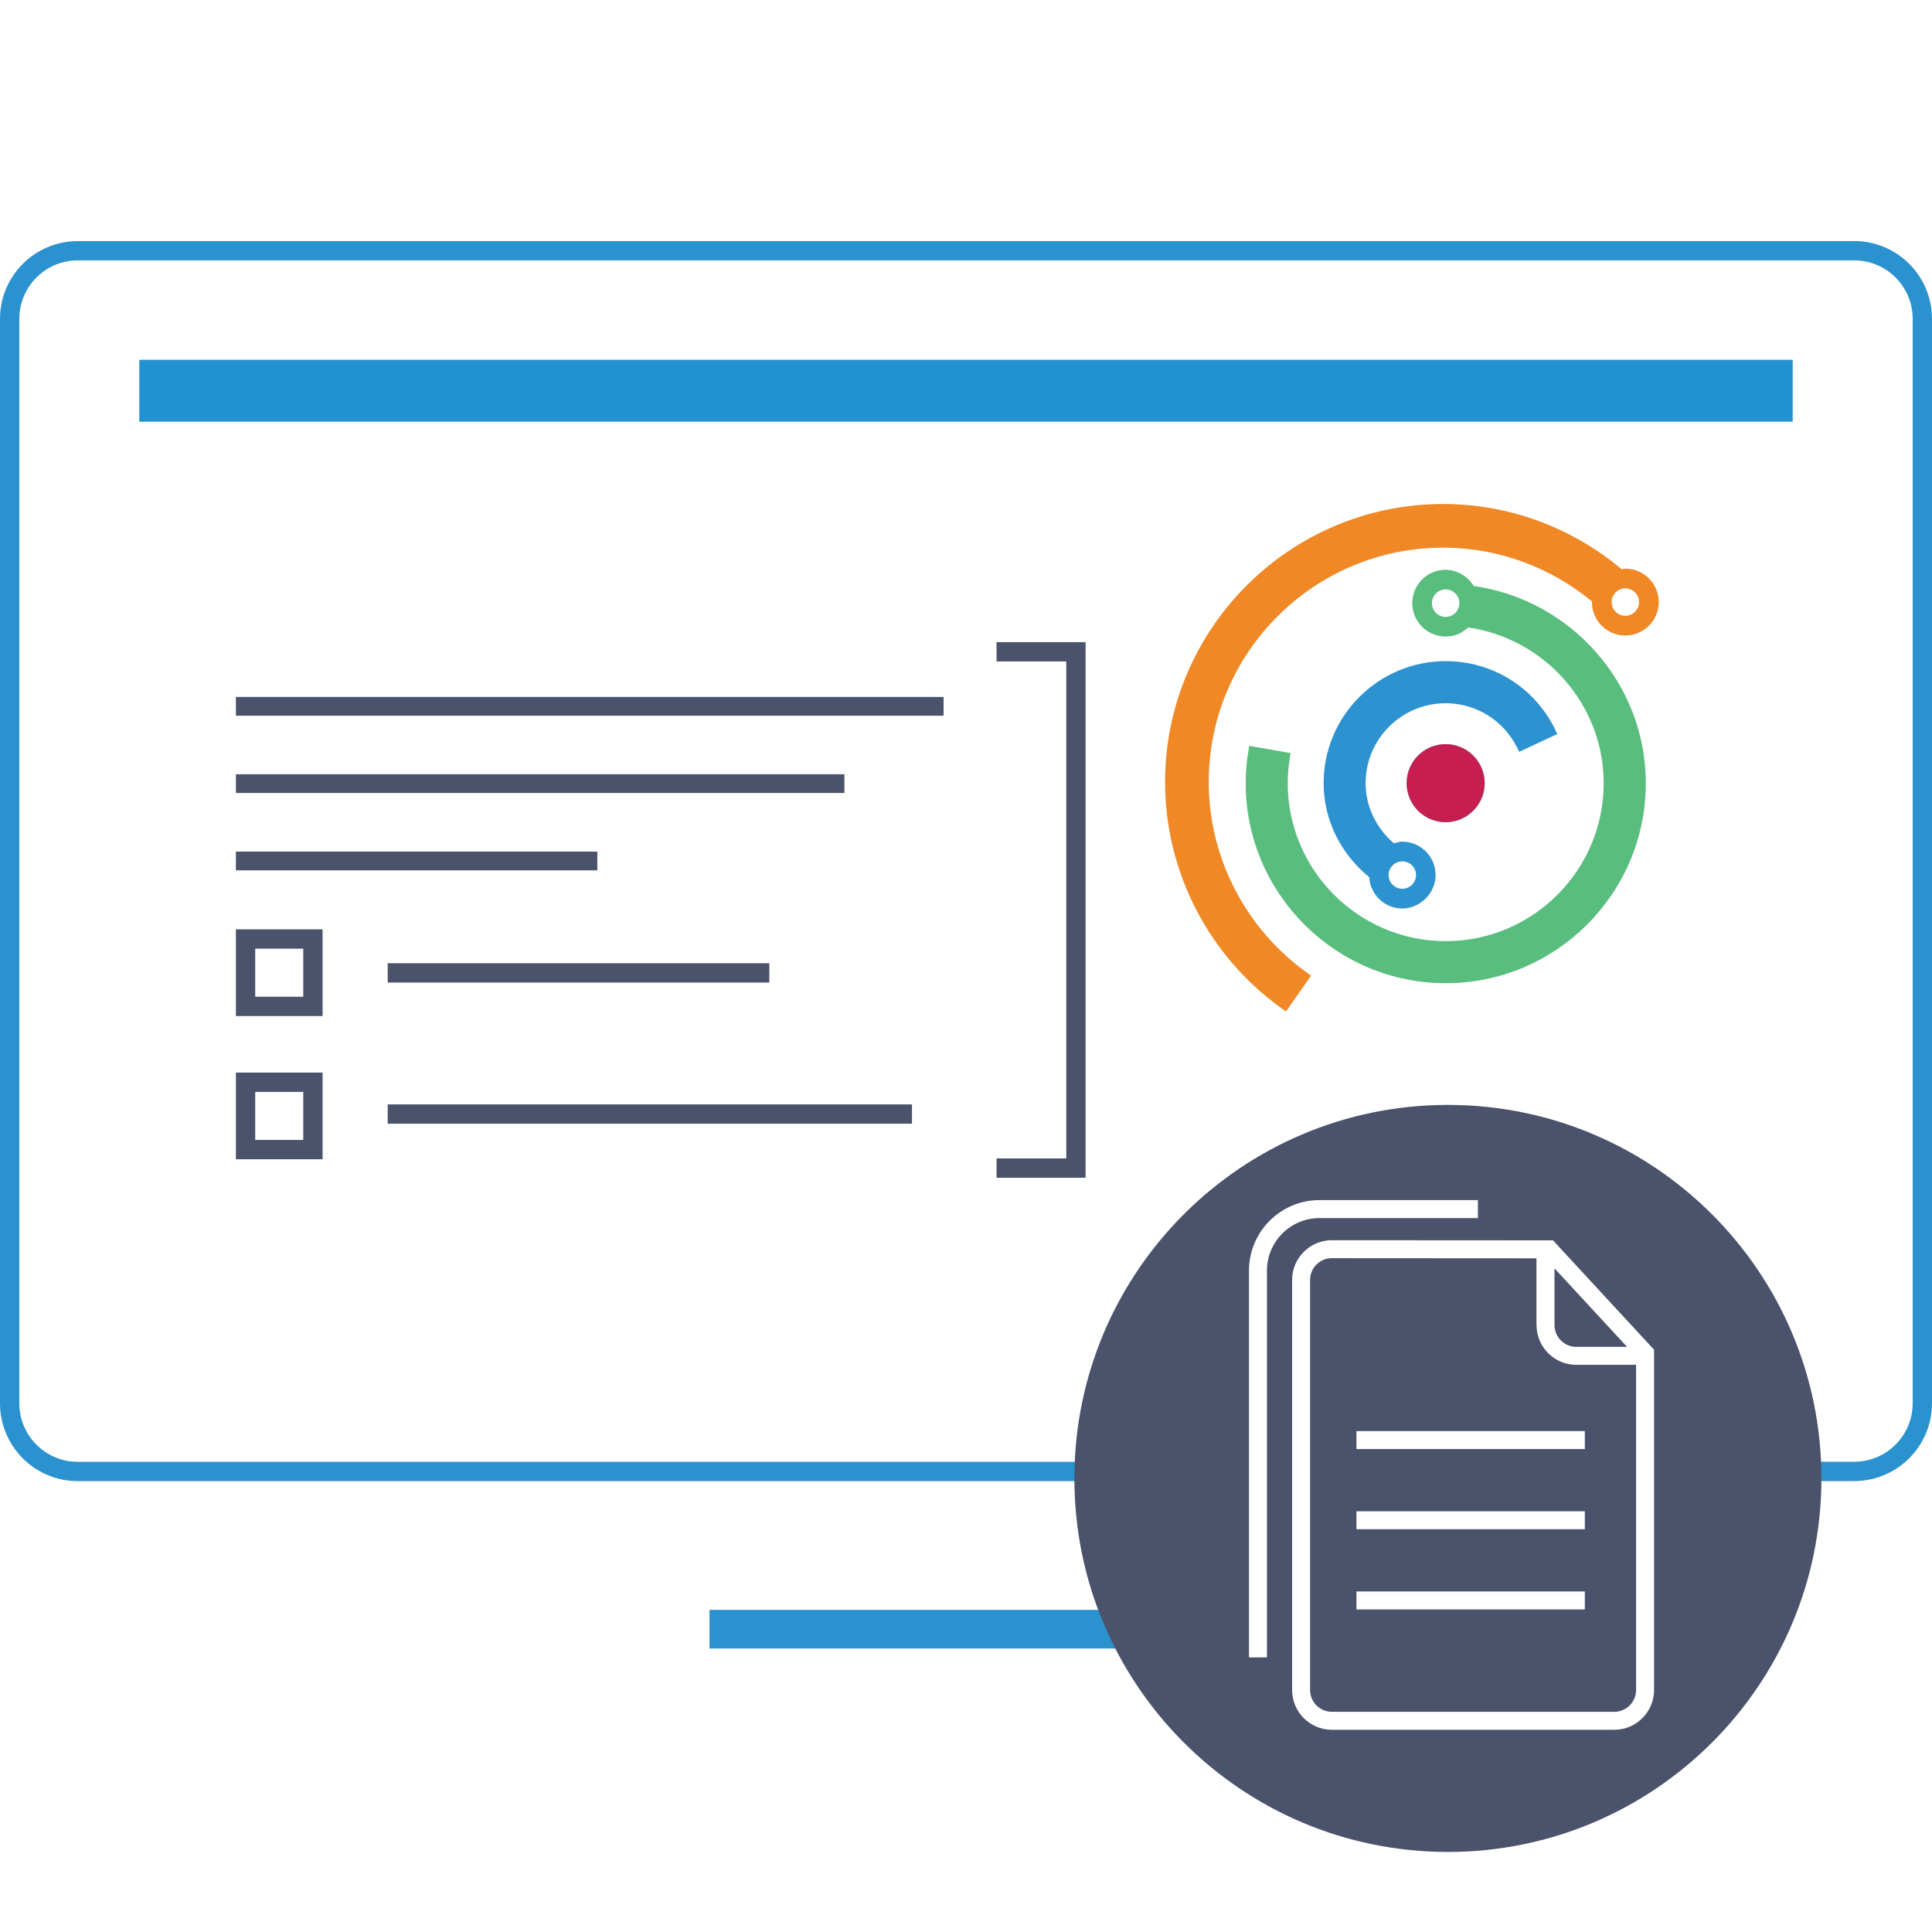 <?xml version="1.0" encoding="UTF-8"?>
<svg id="Layer_3" data-name="Layer 3" xmlns="http://www.w3.org/2000/svg" viewBox="0 0 300 300">
  <defs>
    <style>
      .cls-1 {
        stroke: #2b92d0;
        stroke-width: 6px;
      }

      .cls-1, .cls-2, .cls-3 {
        fill: none;
        stroke-miterlimit: 10;
      }

      .cls-4 {
        fill: #46c6ea;
      }

      .cls-4, .cls-5, .cls-6, .cls-7, .cls-8, .cls-9, .cls-10, .cls-11 {
        stroke-width: 0px;
      }

      .cls-5 {
        fill: #f08825;
      }

      .cls-6 {
        fill: #2292d0;
      }

      .cls-7 {
        fill: #58bd7d;
      }

      .cls-8 {
        fill: #2b92d0;
      }

      .cls-9 {
        fill: #2c92d0;
      }

      .cls-2 {
        stroke-width: 2.91px;
      }

      .cls-2, .cls-3 {
        stroke: #4a536b;
      }

      .cls-10 {
        fill: #c71e52;
      }

      .cls-3 {
        stroke-width: 3px;
      }

      .cls-11 {
        fill: #4a536b;
      }
    </style>
  </defs>
  <line class="cls-1" x1="110.17" y1="252.98" x2="189.83" y2="252.98"/>
  <g>
    <circle class="cls-4" cx="224.48" cy="121.61" r="6.06"/>
    <circle class="cls-10" cx="224.48" cy="121.61" r="6.06"/>
    <path class="cls-7" d="M228.83,90.99c-1.19-1.93-3.49-2.98-5.78-2.32-2.75.79-4.34,3.67-3.55,6.42.79,2.75,3.67,4.34,6.42,3.55.81-.23,1.47-.68,2.05-1.21,11.91,1.72,21.05,11.98,21.05,24.18,0,13.53-11,24.53-24.53,24.53s-24.53-11.01-24.53-24.53c0-1.29.11-2.61.32-3.92l.12-.75-6.42-1.13-.13.77c-.28,1.66-.42,3.36-.42,5.03,0,17.12,13.94,31.06,31.07,31.06s31.06-13.94,31.06-31.06c0-15.46-11.61-28.47-26.72-30.62ZM225.07,95.71c-1.13.33-2.31-.33-2.64-1.46-.33-1.13.33-2.31,1.46-2.64s2.31.33,2.64,1.46c.33,1.13-.33,2.31-1.46,2.64Z"/>
    <path class="cls-5" d="M252.38,88.3c-.2,0-.36.09-.55.11-7.77-6.53-17.55-10.15-27.74-10.15-23.81,0-43.18,19.37-43.18,43.18,0,13.93,6.79,27.07,18.15,35.17l.63.45,3.89-5.56-.62-.45c-9.56-6.84-15.27-17.91-15.27-29.61,0-20.07,16.33-36.4,36.4-36.4,8.46,0,16.61,2.98,23.12,8.36,0,.03-.02.06-.02.09,0,2.86,2.33,5.19,5.19,5.19s5.19-2.33,5.19-5.19-2.33-5.19-5.19-5.19ZM252.38,95.62c-1.18,0-2.13-.96-2.13-2.13s.96-2.13,2.13-2.13,2.13.96,2.13,2.13-.95,2.13-2.13,2.13Z"/>
    <path class="cls-9" d="M241.49,113.27c-3.22-6.54-9.73-10.61-17.01-10.61-10.45,0-18.95,8.5-18.95,18.95,0,5.74,2.68,11.01,7.08,14.59.17,2.71,2.38,4.87,5.12,4.87s5.19-2.33,5.19-5.19-2.33-5.19-5.19-5.19c-.46,0-.86.15-1.29.26-2.73-2.35-4.39-5.72-4.39-9.34,0-6.85,5.57-12.41,12.42-12.41,4.71,0,8.97,2.63,11.1,6.87l.33.67,5.92-2.76-.35-.71ZM219.88,135.88c0,1.18-.96,2.13-2.13,2.13s-2.13-.96-2.13-2.13.95-2.13,2.13-2.13,2.13.96,2.13,2.13Z"/>
  </g>
  <g>
    <line class="cls-2" x1="36.63" y1="109.68" x2="146.52" y2="109.68"/>
    <line class="cls-2" x1="36.63" y1="121.68" x2="131.12" y2="121.68"/>
    <line class="cls-2" x1="36.63" y1="133.69" x2="92.75" y2="133.69"/>
  </g>
  <g>
    <line class="cls-3" x1="60.2" y1="151.07" x2="119.46" y2="151.07"/>
    <line class="cls-3" x1="60.2" y1="172.99" x2="141.61" y2="172.99"/>
  </g>
  <g>
    <path class="cls-11" d="M47.09,147.31v7.46h-7.46v-7.46h7.46M50.09,144.31h-13.46v13.46h13.46v-13.46h0Z"/>
    <path class="cls-11" d="M47.09,169.55v7.46h-7.46v-7.46h7.46M50.09,166.55h-13.46v13.46h13.46v-13.46h0Z"/>
  </g>
  <polygon class="cls-6" points="119.46 55.87 109.03 55.87 21.63 55.87 21.63 65.48 109.03 65.48 119.46 65.48 278.37 65.48 278.37 55.87 119.46 55.87"/>
  <path class="cls-8" d="M287.92,37.44H12.08C5.41,37.44,0,42.84,0,49.51v168.39C0,224.58,5.41,229.99,12.08,229.99h163.37v-3H12.08c-5.01,0-9.08-4.07-9.08-9.08V49.51c0-5.01,4.07-9.08,9.08-9.08h275.84c5.01,0,9.08,4.07,9.08,9.08v168.39c0,5.01-4.07,9.08-9.08,9.08h-15.06v3h15.06c6.67,0,12.08-5.41,12.08-12.08V49.51c0-6.67-5.41-12.08-12.08-12.08Z"/>
  <polyline class="cls-3" points="154.74 181.38 167.07 181.38 167.07 101.21 154.74 101.21"/>
  <g>
    <path class="cls-11" d="M244.76,209.14h7.89l-11.27-12.19v8.81c0,1.86,1.52,3.38,3.38,3.38Z"/>
    <path class="cls-11" d="M238.58,205.76v-10.37l-31.77-.02h0c-.9,0-1.75.35-2.39.99-.64.64-.99,1.49-.99,2.39v63.67c0,1.87,1.52,3.39,3.38,3.39h43.86c1.86,0,3.38-1.52,3.38-3.39v-50.49h-9.29c-3.4,0-6.17-2.77-6.17-6.17ZM246.09,249.91h-35.46v-2.79h35.46v2.79ZM246.09,237.46h-35.46v-2.79h35.46v2.79ZM246.09,225.01h-35.46v-2.79h35.46v2.79Z"/>
    <path class="cls-11" d="M224.83,171.57c-32.03,0-58,25.97-58,58s25.97,58,58,58,58-25.97,58-58-25.97-58-58-58ZM196.73,197.3v60.06h-2.79v-60.06c0-6.04,4.91-10.95,10.95-10.95h24.6v2.79h-24.6c-4.5,0-8.16,3.66-8.16,8.16ZM256.84,262.42c0,3.41-2.77,6.18-6.17,6.18h-43.86c-3.41,0-6.17-2.77-6.17-6.18v-63.67c0-1.65.64-3.2,1.81-4.36,1.17-1.17,2.72-1.81,4.36-1.81h0l34.34.02,15.69,16.98v52.85Z"/>
  </g>
</svg>